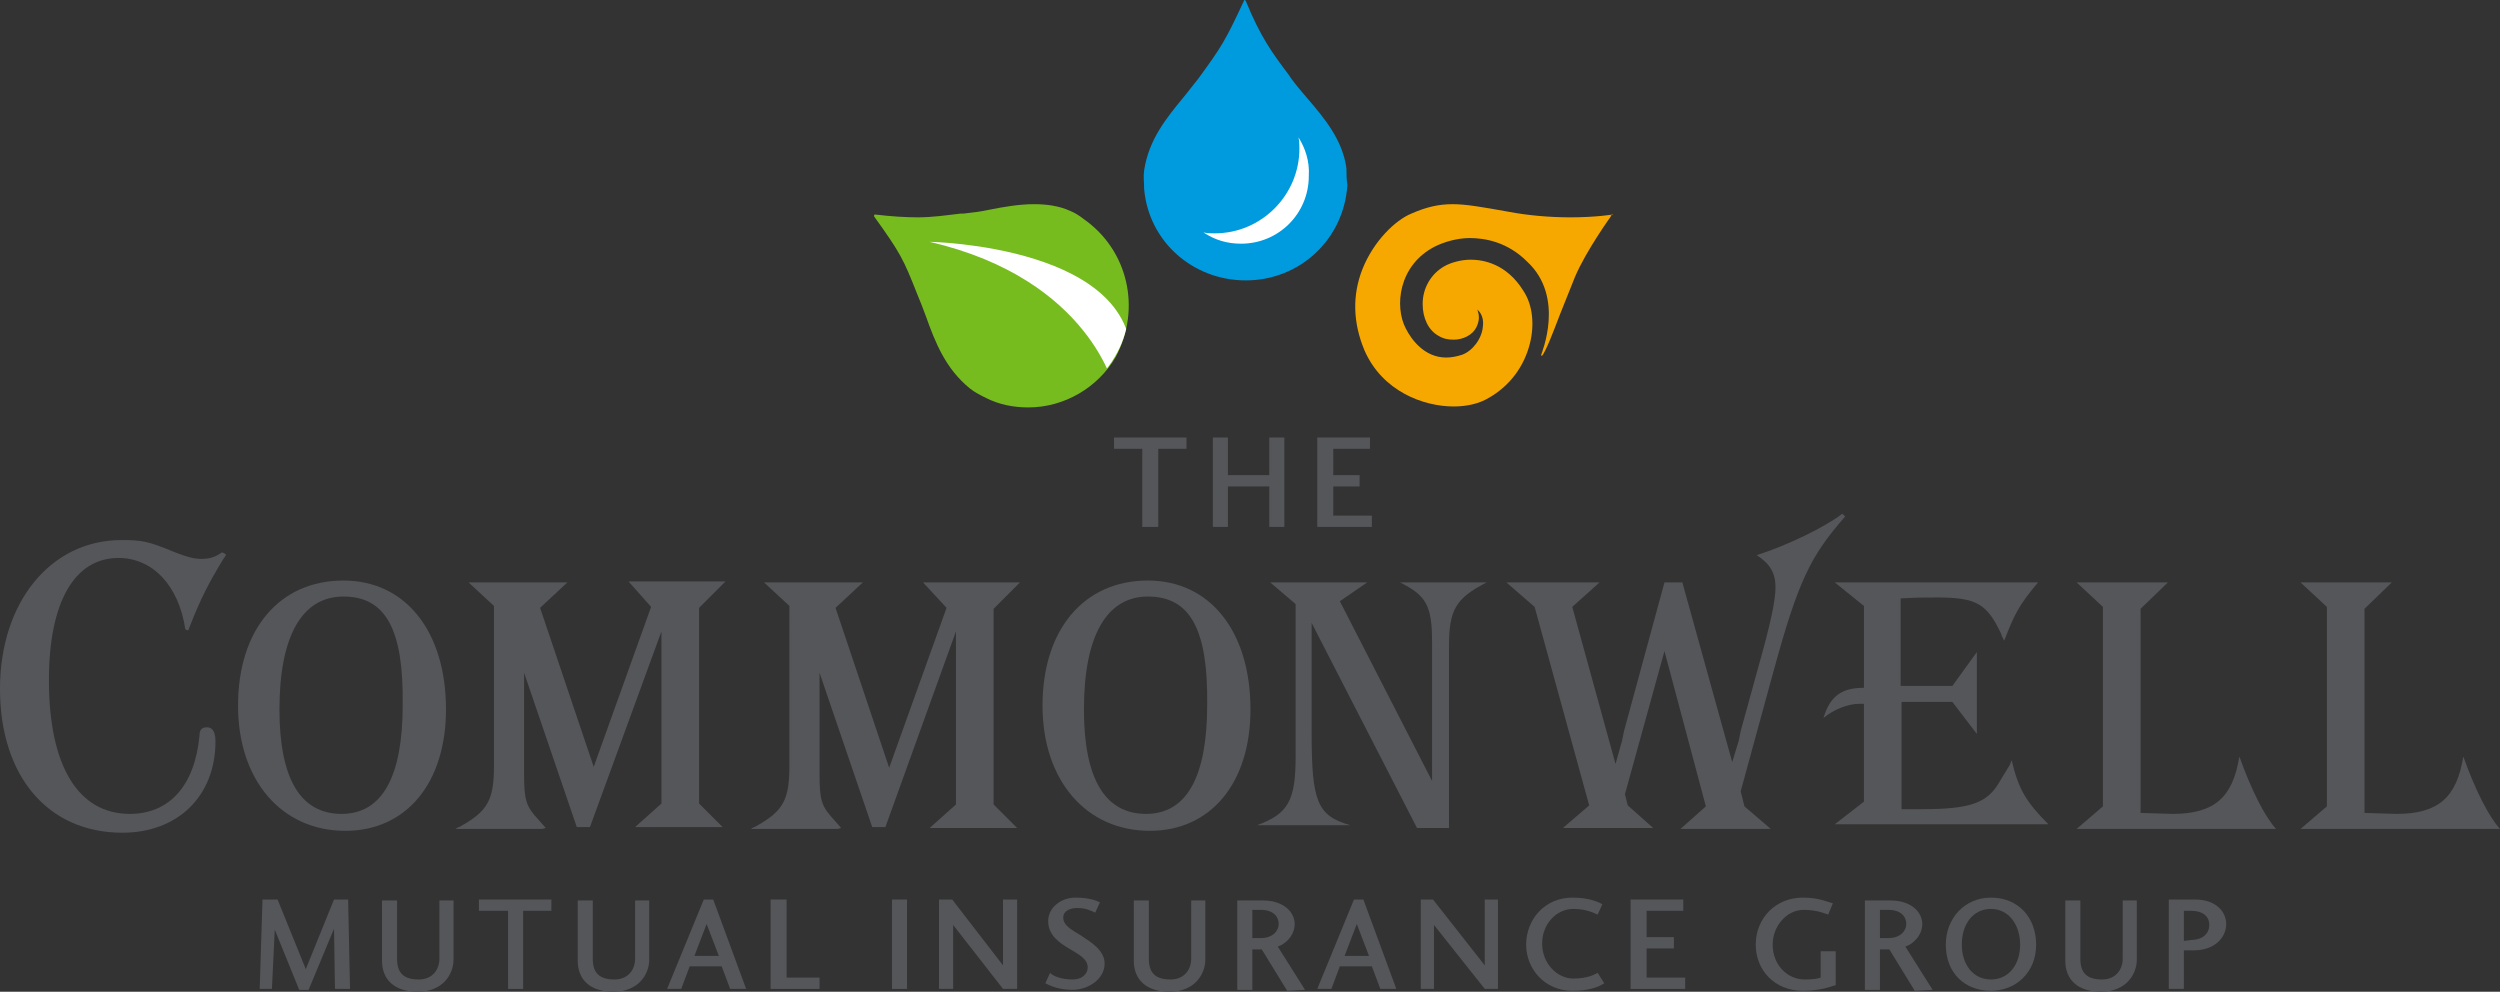 <?xml version="1.0" encoding="utf-8"?>
<!-- Generator: Adobe Illustrator 25.0.0, SVG Export Plug-In . SVG Version: 6.00 Build 0)  -->
<svg version="1.1" id="Layer_1" xmlns="http://www.w3.org/2000/svg" xmlns:xlink="http://www.w3.org/1999/xlink" x="0px" y="0px"
	 viewBox="0 0 265.7 105.4" style="enable-background:new 0 0 265.7 105.4;" xml:space="preserve">
<rect x="0" y="0" width="265.7" height="105.4" fill="#333333" stroke="none"/>
<style type="text/css">
	.st0{fill:#F7A800;}
	.st1{fill:#55565A;}
	.st2{fill:#77BC1F;}
	.st3{clip-path:url(#SVGID_2_);fill-rule:evenodd;clip-rule:evenodd;fill:#FFFFFF;}
	.st4{fill:#009BDE;}
	.st5{clip-path:url(#SVGID_4_);fill-rule:evenodd;clip-rule:evenodd;fill:#FFFFFF;}
</style>
<path class="st0" d="M171.4,22.8c0,0-1.8,0.3-4.5,0.3c-2.2,0-4.5-0.2-6.6-0.6c-2.8-0.5-4.5-0.8-5.9-0.8c-1.5,0-2.8,0.3-4.4,1
	c-1.7,0.7-4,2.9-5.2,5.9c-1.1,2.8-1,5.7,0.2,8.6c1.9,4.4,6.3,6,9.5,6c1.4,0,2.7-0.3,3.7-0.9c2.3-1.3,3.8-3.4,4.4-5.8
	c0.5-2,0.3-4.1-0.7-5.6c-1.8-2.9-4.3-3.3-5.6-3.3c-1,0-2.1,0.3-2.8,0.7c-1.4,0.8-2.3,2.3-2.3,4c0,1.5,0.6,2.8,1.7,3.4
	c0.5,0.3,1,0.4,1.6,0.4c1,0,2-0.5,2.4-1.3s0.3-1.4,0.1-1.9c0.5,0.4,0.7,1.1,0.6,1.8c-0.1,1.3-1.1,2.6-2.2,3
	c-0.6,0.2-1.2,0.3-1.7,0.3c-2.3,0-3.7-1.9-4.3-3.1c-1.2-2.3-0.8-6.7,3.1-8.7c1-0.5,2.4-0.9,3.7-0.9c1.6,0,4,0.4,6.1,2.5
	c4.1,3.8,1.5,9.8,1.5,9.9v0.1h0.1c0.4-0.5,1.1-2.3,1.9-4.4l1.6-4c1.2-2.8,3.8-6.4,3.8-6.4v-0.1C171.5,22.8,171.5,22.8,171.4,22.8"/>
<polygon class="st1" points="37.2,105.1 35.6,105.1 35.5,98.7 32.8,105.2 31.8,105.2 29.2,98.8 28.9,105.1 27.6,105.1 27.9,95.6 
	29.5,95.6 32.5,103 35.5,95.6 37,95.6 "/>
<path class="st1" d="M48.2,102c0,1.5-1.1,3.4-3.8,3.4c-2.5,0-3.8-1.3-3.8-3.3v-6.4h1.6v6.2c0,1.5,0.7,2.2,2.3,2.2
	c1.5,0,2.2-1.1,2.2-2.2v-6.2h1.5V102z"/>
<polygon class="st1" points="50.9,95.6 58.6,95.6 58.6,96.8 55.6,96.8 55.6,105.1 54,105.1 54,96.8 50.9,96.8 "/>
<path class="st1" d="M69,102c0,1.5-1.1,3.4-3.8,3.4c-2.5,0-3.8-1.3-3.8-3.3v-6.4H63v6.2c0,1.5,0.7,2.2,2.3,2.2
	c1.5,0,2.2-1.1,2.2-2.2v-6.2H69C69,95.7,69,102,69,102z"/>
<path class="st1" d="M72.4,105.1h-1.5l3.9-9.5h1l3.5,9.5h-1.7l-0.9-2.4h-3.4L72.4,105.1z M75.1,98.2l-1.3,3.4h2.6
	C76.4,101.6,75.1,98.2,75.1,98.2z"/>
<polygon class="st1" points="83.6,103.9 87.1,103.9 87.1,105.1 81.9,105.1 81.9,95.6 83.6,95.6 "/>
<rect x="94.8" y="95.6" class="st1" width="1.6" height="9.5"/>
<polygon class="st1" points="108.1,95.6 108.1,105.1 106.6,105.1 101.3,98.3 101.3,105.1 99.8,105.1 99.8,95.6 101.2,95.6 
	106.6,102.6 106.6,95.6 "/>
<path class="st1" d="M114,104.1c0.9,0,1.6-0.5,1.6-1.3c0-0.9-1-1.4-2-2s-2.2-1.4-2.2-2.9c0-1.4,1.3-2.5,2.9-2.5
	c1.4,0,2.2,0.3,2.6,0.5l-0.5,1.1c-0.4-0.2-1-0.5-1.9-0.5s-1.5,0.4-1.5,1c0,0.9,0.9,1.3,2,2c0.9,0.6,2.4,1.5,2.4,2.9
	c0,1.7-1.8,2.8-3.4,2.8s-2.5-0.5-2.9-0.7l0.5-1.1C111.9,103.7,112.7,104.1,114,104.1"/>
<path class="st1" d="M128.1,102c0,1.5-1.1,3.4-3.8,3.4c-2.5,0-3.8-1.3-3.8-3.3v-6.4h1.6v6.2c0,1.5,0.7,2.2,2.3,2.2
	c1.5,0,2.2-1.1,2.2-2.2v-6.2h1.5V102z"/>
<path class="st1" d="M136.8,105.3l-2.7-4.4h-1v4.3h-1.6v-9.5h2.7c2.3,0,3.4,1.3,3.4,2.5c0,1.3-1.1,2.2-1.8,2.4l2.9,4.6L136.8,105.3
	L136.8,105.3z M134,99.7c1.3,0,1.9-0.8,1.9-1.5c0-0.8-0.6-1.5-1.9-1.5h-0.9v3H134z"/>
<path class="st1" d="M141.5,105.1H140l3.9-9.5h1l3.5,9.5h-1.7l-0.9-2.4h-3.4L141.5,105.1L141.5,105.1z M144.2,98.2l-1.3,3.4h2.6
	L144.2,98.2z"/>
<polygon class="st1" points="159.2,95.6 159.2,105.1 157.8,105.1 152.4,98.3 152.4,105.1 151,105.1 151,95.6 152.3,95.6 
	157.8,102.6 157.8,95.6 "/>
<path class="st1" d="M170.5,104.5c-0.6,0.4-1.6,0.8-3.4,0.8c-2.9,0-4.9-2.3-4.9-4.9c0-2.7,2-5,4.9-5c1.9,0,2.8,0.5,3.2,0.7l-0.5,1.1
	c-0.3-0.1-1.1-0.6-2.6-0.6c-1.7,0-3.3,1.5-3.3,3.7c0,2.1,1.6,3.7,3.3,3.7c1.5,0,2.2-0.4,2.6-0.6
	C169.8,103.4,170.5,104.5,170.5,104.5z"/>
<polygon class="st1" points="179.1,105.1 173.3,105.1 173.3,95.6 178.9,95.6 178.9,96.8 175,96.8 175,99.6 177.9,99.6 177.9,100.8 
	175,100.8 175,103.9 179.1,103.9 "/>
<path class="st1" d="M191.6,105.3c-3,0-5-2.2-5-4.9c0-2.8,2.1-5,5-5c1.8,0,2.7,0.5,3.2,0.6l-0.5,1.2c-0.3-0.1-1.2-0.5-2.6-0.5
	c-1.8,0-3.3,1.7-3.3,3.7c0,2.2,1.6,3.7,3.4,3.7c1,0,1.4-0.1,1.7-0.2v-2.8h1.6v3.6C194.7,104.8,193.6,105.3,191.6,105.3"/>
<path class="st1" d="M203.5,105.3l-2.7-4.4h-1v4.3h-1.6v-9.5h2.7c2.3,0,3.4,1.3,3.4,2.5c0,1.3-1.1,2.2-1.8,2.4l2.9,4.6L203.5,105.3
	L203.5,105.3z M200.7,99.7c1.3,0,1.9-0.8,1.9-1.5c0-0.8-0.6-1.5-1.9-1.5h-0.9v3H200.7z"/>
<path class="st1" d="M216.4,100.4c0,3-2.2,4.9-4.8,4.9c-2.8,0-4.8-1.9-4.8-4.9c0-2.8,2-5,4.8-5C214.5,95.4,216.4,97.5,216.4,100.4
	 M208.5,100.4c0,2.1,1.2,3.7,3.1,3.7c1.9,0,3.1-1.6,3.1-3.7s-1.2-3.8-3.1-3.8C209.7,96.6,208.5,98.2,208.5,100.4"/>
<path class="st1" d="M227.1,102c0,1.5-1.1,3.4-3.8,3.4c-2.5,0-3.8-1.3-3.8-3.3v-6.4h1.6v6.2c0,1.5,0.7,2.2,2.3,2.2
	c1.5,0,2.2-1.1,2.2-2.2v-6.2h1.5V102z"/>
<path class="st1" d="M230.5,105.1v-9.5h2.8c2.2,0,3.3,1.3,3.3,2.6c0,1.5-1.3,2.8-3.4,2.8h-1.1v4.1H230.5z M232.9,99.9
	c1.1,0,1.9-0.6,1.9-1.6s-0.8-1.5-1.9-1.5h-0.8v3.2L232.9,99.9L232.9,99.9z"/>
<path class="st1" d="M23.8,59.3c-1.7,2.8-2.5,4.4-3.6,7.2L20,67l-0.3-0.1c-0.7-4.7-3.5-7.6-7.1-7.6c-4.7,0-7.4,4.7-7.4,13
	c0,9.1,3.1,14.2,8.6,14.2c4.2,0,6.9-3,7.4-8.3c0-0.7,0.3-0.9,0.8-0.9c0.6,0,0.9,0.5,0.9,1.5c0,5.8-4,9.7-9.9,9.7
	c-7.9,0-13-6-13-15.3C0,64,5.4,57.4,12.9,57.4c2.2,0,2.8,0.1,5.7,1.3c1.3,0.5,2,0.7,2.8,0.7c0.9,0,1.5-0.2,2.2-0.7l0.4,0.2
	C24,59.1,23.9,59.2,23.8,59.3"/>
<path class="st1" d="M36.7,88.3c-6.8,0-11.4-5.4-11.4-13.3c0-8.1,4.4-13.3,11.2-13.3c6.6,0,10.9,5.4,10.9,13.7
	C47.4,83.2,43.2,88.3,36.7,88.3 M36.5,63.4c-4.4,0-6.8,4.2-6.8,12c0,7.3,2.2,11.1,6.6,11.1c4.3,0,6.5-3.9,6.5-11.6
	C42.9,66.9,41,63.4,36.5,63.4"/>
<path class="st1" d="M57.6,88.1h-9.2c0.2-0.1,0.3-0.2,0.4-0.2c3.1-1.7,3.7-2.9,3.7-6.6V64.4l-2.7-2.5h10.5l-2.9,2.7l5.7,16.9l6.1-17
	l-2.4-2.7h10.3l-2.8,2.8v20.8l2.5,2.5h-9.3l2.8-2.5V67.1l-7.6,20.8h-1.4l-5.6-16.4v10.7c0,2.9,0.2,3.5,1.6,5L58,88
	C58,88,57.6,88.1,57.6,88.1z"/>
<path class="st1" d="M89,88.1h-9.2c0.2-0.1,0.3-0.2,0.4-0.2c3.1-1.7,3.7-2.9,3.7-6.6V64.4l-2.7-2.5h10.5l-2.9,2.7l5.7,17l6.1-17
	l-2.5-2.7h10.3l-2.8,2.8v20.8l2.5,2.5h-9.3l2.8-2.5V67.1l-7.5,20.8h-1.4l-5.6-16.4v10.7c0,2.9,0.2,3.5,1.6,5l0.7,0.8
	C89.4,88,89,88.1,89,88.1z"/>
<path class="st1" d="M122.2,88.3c-6.8,0-11.4-5.4-11.4-13.3c0-8.1,4.4-13.3,11.2-13.3c6.6,0,10.9,5.4,10.9,13.7
	C132.9,83.2,128.7,88.3,122.2,88.3 M122,63.4c-4.4,0-6.8,4.2-6.8,12c0,7.3,2.2,11.1,6.6,11.1c4.3,0,6.5-3.9,6.5-11.6
	C128.4,66.9,126.5,63.4,122,63.4"/>
<path class="st1" d="M139.4,66.2v11.7c0,7.3,0.6,8.8,4.1,9.8h-9.9c3.3-1.2,4.1-2.6,4.1-7.3V64.2l-2.7-2.3h10.3l-2.9,2l9.8,19.1V68.2
	c0-3.8-0.6-4.9-3.4-6.3h9.2c-3.3,1.7-4,2.9-4,6.8V88h-3.4L139.4,66.2L139.4,66.2z"/>
<path class="st1" d="M176.9,69.2l-4.2,15.2l0.3,1.2l2.7,2.4h-9.6l2.8-2.4l-5.8-21.1l-3-2.6h9.9l-2.9,2.6l4.6,16.7l0.7-2.5l0.2-1
	l4.3-15.8h1.9l5.3,19.1l0.7-2.3l0.2-1l1.9-6.9c1.3-4.6,1.8-7,1.8-8.4c0-1.5-0.6-2.5-2-3.4c3.2-1,7.3-3,9.1-4.4l0.3,0.3
	c-3.7,4.2-5,6.9-7.6,16.4L185,84.1l0.4,1.6l2.8,2.4h-9.6l2.7-2.4L176.9,69.2L176.9,69.2z"/>
<path class="st1" d="M198.1,74.8h-0.5c-1.2,0-2.7,0.6-3.8,1.5c0.7-2.3,1.9-3.2,4.3-3.2v-8.7l-3.1-2.5h21.6c-2.1,2.5-2.5,3.4-3.6,6.2
	c-0.1-0.3-0.3-0.5-0.3-0.7c-1.5-3.2-2.6-3.9-6.8-3.9c-1.4,0-2.2,0-3.9,0.1v9.3h5.5l2.6-3.6V78l-2.6-3.4h-5.4V86h2.1
	c5.1,0,7-0.6,8.3-2.9l1.1-1.8l0.2-0.5c0.7,3,1.5,4.4,3.9,6.8H195l3.1-2.4L198.1,74.8L198.1,74.8z"/>
<path class="st1" d="M230.9,86.5c4.4,0,6.4-1.7,7.1-6.1c1.2,3.4,2.7,6.4,3.9,7.7h-21.2l2.8-2.4V64.5l-2.8-2.6h9.7l-2.9,2.8v21.7
	C227.5,86.4,230.9,86.5,230.9,86.5z"/>
<path class="st1" d="M254.7,86.5c4.4,0,6.4-1.7,7.1-6.1c1.2,3.4,2.7,6.4,3.9,7.7h-21.2l2.8-2.4V64.5l-2.8-2.6h9.7l-2.9,2.8v21.7
	C251.3,86.4,254.7,86.5,254.7,86.5z"/>
<polygon class="st1" points="118.4,46.5 126.1,46.5 126.1,47.7 123.1,47.7 123.1,56 121.4,56 121.4,47.7 118.4,47.7 "/>
<polygon class="st1" points="134.9,51.7 130.5,51.7 130.5,56 128.9,56 128.9,46.5 130.5,46.5 130.5,50.5 134.9,50.5 134.9,46.5 
	136.5,46.5 136.5,56 134.9,56 "/>
<polygon class="st1" points="145.8,56 140,56 140,46.5 145.6,46.5 145.6,47.7 141.7,47.7 141.7,50.5 144.5,50.5 144.5,51.7 
	141.7,51.7 141.7,54.8 145.8,54.8 "/>
<path class="st2" d="M115.2,23.3c-0.5-0.4-1-0.7-1.5-0.9c-1.1-0.5-2.4-0.7-3.8-0.7c-1.6,0-3.3,0.3-4.8,0.6c-0.9,0.2-1.8,0.3-2.7,0.4
	h-0.3c-1.7,0.2-3,0.4-4.6,0.4c-1.3,0-2.8-0.1-4.5-0.3c0,0-0.1,0-0.1,0.1V23c2.8,3.9,3.1,4.5,4.6,8.3c0.3,0.7,0.6,1.5,0.9,2.3
	c1,2.8,2.1,5.6,4.7,7.7c0.5,0.4,1.1,0.7,1.7,1c1.4,0.7,2.9,1,4.5,1c3.8,0,7.4-2.1,9.3-5.4C121.3,32.8,119.9,26.6,115.2,23.3"/>
<g>
	<defs>
		<path id="SVGID_1_" d="M105,22.3c-0.9,0.2-1.8,0.3-2.7,0.4H102c-1.7,0.2-3,0.4-4.6,0.4c-1.3,0-2.8-0.1-4.5-0.3c0,0-0.1,0-0.1,0.1
			V23c2.8,3.9,3.1,4.5,4.6,8.3c0.3,0.7,0.6,1.5,0.9,2.3c1,2.8,2.1,5.6,4.7,7.7c0.5,0.4,1.1,0.7,1.7,1c1.4,0.7,2.9,1,4.5,1
			c3.8,0,7.4-2.1,9.3-5.4c2.9-4.9,1.4-11.1-3.3-14.4c-0.5-0.4-1-0.7-1.5-0.9c-1.1-0.5-2.4-0.7-3.8-0.7
			C108.2,21.8,106.6,22.1,105,22.3"/>
	</defs>
	<clipPath id="SVGID_2_">
		<use xlink:href="#SVGID_1_"  style="overflow:visible;"/>
	</clipPath>
	<path class="st3" d="M98.8,25.7c0,0,22.6,0.4,21.4,13.4l-1.7,2.4C118.5,41.5,116,29.7,98.8,25.7"/>
</g>
<path class="st4" d="M143.1,17.9c-0.4-3-2.3-5.3-4.2-7.5c-0.6-0.7-1.2-1.4-1.7-2.1L137,8c-1.8-2.4-3-4-4.6-7.9L132.3,0
	c0,0-0.1,0-0.1,0.1c-2,4.3-2.4,4.9-4.8,8.2l-1.5,1.9c-1.9,2.3-3.8,4.6-4.3,7.9c-0.1,0.7,0,1.3,0,2c0.5,5.6,5.2,9.7,10.8,9.7
	c5.7,0,10.4-4.3,10.8-10.1C143.1,19,143.1,18.4,143.1,17.9L143.1,17.9z"/>
<g>
	<defs>
		<path id="SVGID_3_" d="M132.2,0c-2.1,4.4-2.5,5-4.9,8.2l-1.5,1.9c-1.9,2.3-3.8,4.6-4.3,7.9c-0.1,0.7,0,1.3,0,2
			c0.5,5.6,5.2,9.7,10.8,9.7c5.7,0,10.4-4.3,10.8-10.1c0.1-0.7,0-1.2,0-1.8c-0.4-3-2.3-5.3-4.2-7.5c-0.6-0.7-1.2-1.4-1.7-2.1
			L137,7.9c-1.8-2.4-3-4-4.6-7.9L132.2,0L132.2,0z"/>
	</defs>
	<clipPath id="SVGID_4_">
		<use xlink:href="#SVGID_3_"  style="overflow:visible;"/>
	</clipPath>
	<path class="st5" d="M138,14.6c0.1,0.4,0.1,0.8,0.1,1.2c0,4.9-4,9-9,9c-0.4,0-0.8,0-1.2-0.1c1.2,0.8,2.5,1.2,4,1.2
		c4,0,7.2-3.2,7.2-7.2C139.2,17.1,138.7,15.7,138,14.6"/>
</g>
</svg>
